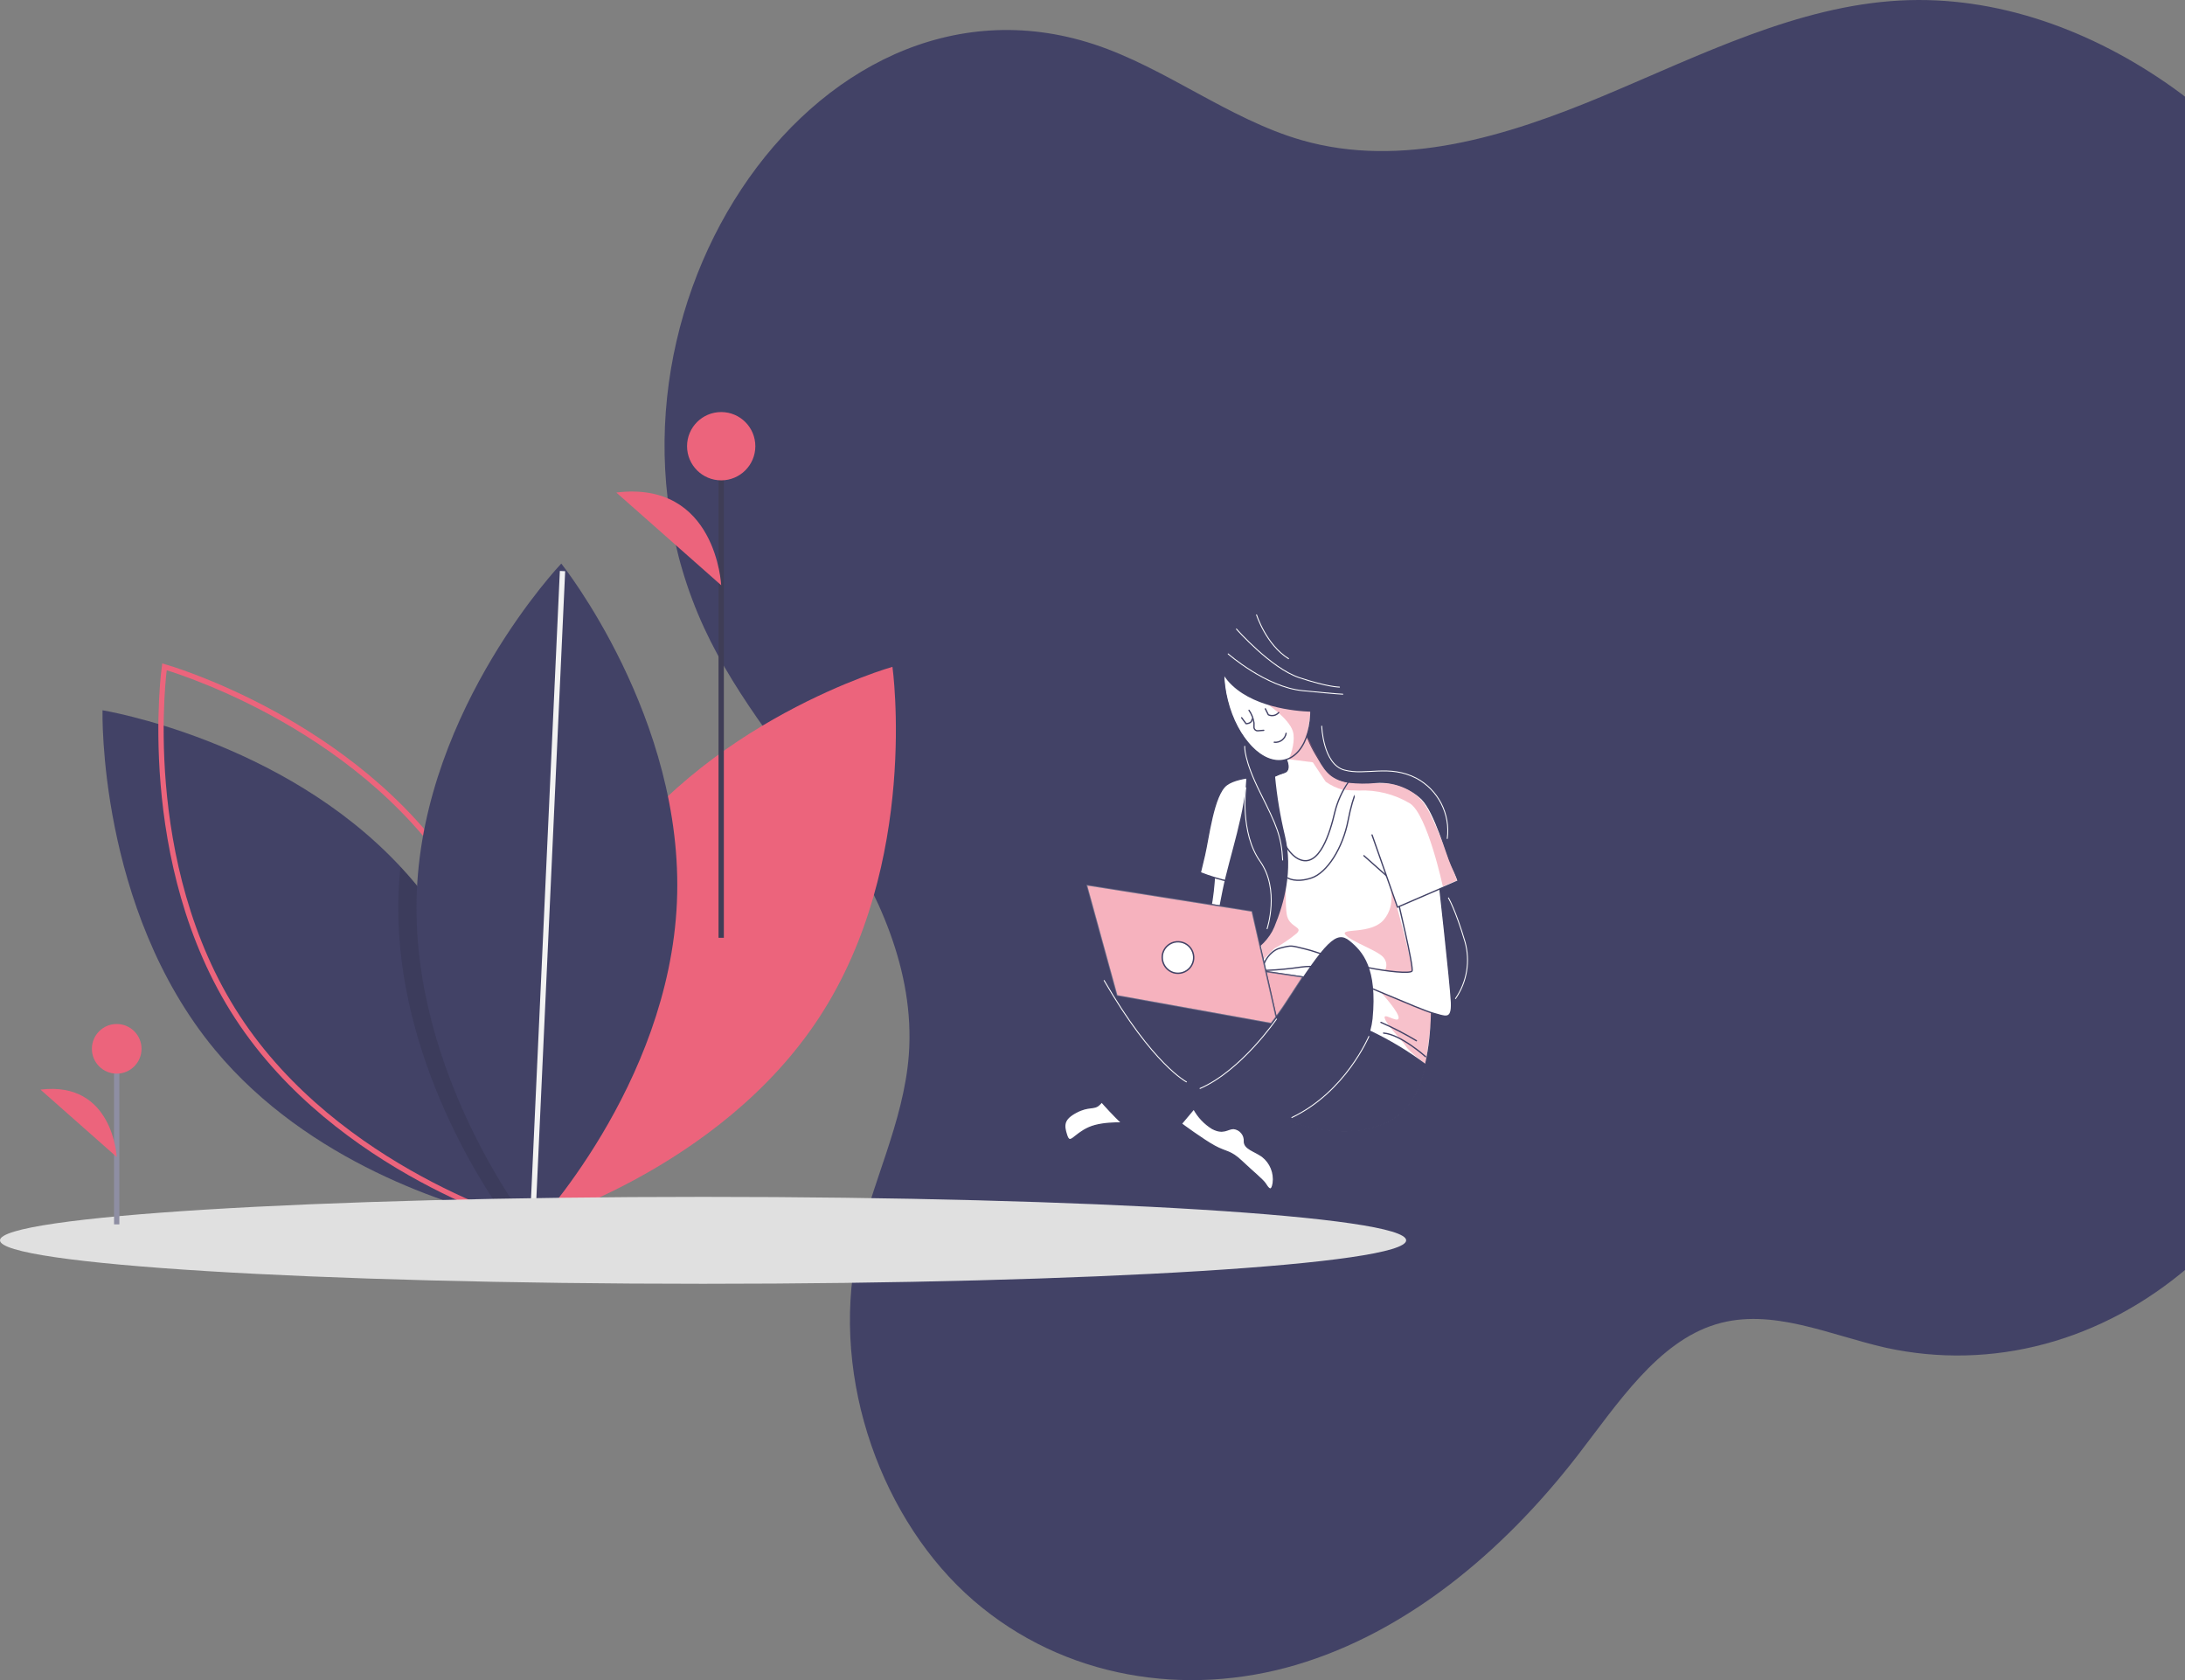 <svg width="822" height="632" viewBox="0 0 822 632" fill="none" xmlns="http://www.w3.org/2000/svg">
<rect x="0" y="0" width="822" height="632" fill="#808080" stroke="none"/>
<path d="M905.796 264.785C908.711 171.953 880.365 78.001 817.882 33.288C787.04 11.212 750.978 -1.72 714.898 0.185C676.189 2.225 639.747 20.759 603.247 36.045C566.748 51.33 527.219 63.545 489.596 52.697C462.374 44.853 438.428 25.466 411.492 16.636C305.365 -18.126 212.954 123.543 264.884 236.165C277.629 263.777 297.269 285.92 313.785 310.641C330.301 335.362 344.15 365.215 341.922 396.525C340.017 422.456 327.52 445.541 322.319 470.822C312.375 519.255 332.111 572.529 366.229 602.046C400.347 631.563 446.372 638.444 487.519 626.296C528.667 614.149 564.862 584.43 593.379 547.629C608.619 527.906 623.554 504.866 645.481 498.165C666.531 491.755 688.228 502.199 709.583 506.995C729.326 511.292 749.607 510.805 769.184 505.564C788.762 500.323 807.225 490.438 823.444 476.514C874.974 431.667 903.168 348.674 905.796 264.785Z" fill="#424266"/>
<path d="M226.255 329.089C188.441 387.078 198.802 460.832 198.802 460.832C198.802 460.832 270.471 440.568 308.285 382.579C346.098 324.59 335.737 250.836 335.737 250.836C335.737 250.836 264.068 271.1 226.255 329.089Z" fill="#EC647C"/>
<path d="M198.602 460.159C198.602 460.159 197.681 460.012 195.987 459.669C194.635 459.395 192.775 459.003 190.503 458.464C170.192 453.676 116.194 437.488 80.891 394.928C36.705 341.635 38.566 267.18 38.566 267.18C38.566 267.18 106.127 278.158 150.646 326.015C152.575 328.072 154.452 330.203 156.277 332.41C194.723 378.78 198.308 441.17 198.592 456.594C198.631 458.905 198.602 460.159 198.602 460.159Z" fill="#424266"/>
<path d="M171.349 329.089C209.163 387.078 198.802 460.832 198.802 460.832C198.802 460.832 127.133 440.568 89.319 382.579C51.506 324.59 61.867 250.836 61.867 250.836C61.867 250.836 133.536 271.1 171.349 329.089Z" stroke="#EC647C" stroke-width="2" stroke-miterlimit="10"/>
<path opacity="0.1" d="M198.592 456.593C197.593 457.798 196.712 458.826 195.987 459.668C194.381 461.499 193.47 462.459 193.47 462.459C193.47 462.459 192.364 461.068 190.503 458.464C180.289 444.225 147.434 393.595 149.97 335.112C150.107 332.047 150.333 329.015 150.646 326.015C152.575 328.071 154.452 330.203 156.277 332.409C194.724 378.779 198.308 441.169 198.592 456.593Z" fill="black"/>
<path d="M254.659 339.342C251.671 408.506 200.329 462.461 200.329 462.461C200.329 462.461 153.833 404.278 156.822 335.114C159.811 265.95 211.152 211.996 211.152 211.996C211.152 211.996 257.648 270.178 254.659 339.342Z" fill="#424266"/>
<path d="M200.328 460.501L211.616 214.816" stroke="#F2F2F2" stroke-width="2" stroke-miterlimit="10"/>
<path d="M264.5 482.913C410.579 482.913 529 475.593 529 466.564C529 457.535 410.579 450.216 264.5 450.216C118.421 450.216 0 457.535 0 466.564C0 475.593 118.421 482.913 264.5 482.913Z" fill="#E0E0E0"/>
<path d="M43.904 460.557V394.527" stroke="#8E8EA3" stroke-width="2" stroke-miterlimit="10"/>
<path d="M43.904 403.865C49.061 403.865 53.242 399.684 53.242 394.527C53.242 389.37 49.061 385.189 43.904 385.189C38.747 385.189 34.566 389.37 34.566 394.527C34.566 399.684 38.747 403.865 43.904 403.865Z" fill="#EC647C"/>
<path d="M43.905 435.223C43.905 435.223 42.571 406.533 15.226 409.867Z" fill="#EC647C"/>
<path d="M271.314 352.761V167.844" stroke="#3F3D56" stroke-width="2" stroke-miterlimit="10"/>
<path d="M271.314 180.687C278.407 180.687 284.158 174.937 284.158 167.844C284.158 160.75 278.407 155 271.314 155C264.221 155 258.471 160.75 258.471 167.844C258.471 174.937 264.221 180.687 271.314 180.687Z" fill="#EC647C"/>
<path d="M271.315 220.149C271.315 220.149 269.48 180.686 231.867 185.273Z" fill="#EC647C"/>
<path d="M457.114 325.176C457.114 325.176 456.797 337.84 454.652 344.629C453.093 349.275 451.224 353.811 449.057 358.207C449.057 358.207 457.077 362.534 460.788 362.851C464.5 363.168 469.424 346.475 469.424 335.061C469.424 323.646 465.134 320.233 457.114 325.176Z" fill="white" stroke="#424266" stroke-width="0.485" stroke-linecap="round" stroke-linejoin="round"/>
<path d="M479.48 291.996C479.48 291.996 466.425 291.511 461.445 295.222C456.465 298.934 454.656 315.291 453.108 321.781L451.56 328.272C455.192 329.704 458.934 330.839 462.75 331.666C464.205 331.774 465.65 331.98 467.077 332.282C467.077 332.282 471.013 309.826 475.638 303.261C477.977 299.883 480.558 296.679 483.36 293.674C483.36 293.674 485.449 291.175 479.48 291.996Z" fill="white" stroke="#424266" stroke-width="0.485" stroke-linecap="round" stroke-linejoin="round"/>
<path d="M490.143 272.058C491.222 276.19 492.886 280.147 495.086 283.808C498.816 289.981 500.345 294.29 511.76 294.607C523.174 294.924 529.049 304.231 533.936 331.965C538.822 359.699 541.657 390.324 533.32 409.777C524.983 429.23 500.364 427.327 484.287 421.508C468.209 415.689 464.517 397.43 464.218 377.678C463.92 357.927 463.901 326.724 466.997 310.964C470.093 295.204 479.027 291.828 483.056 290.597C487.084 289.366 481.806 281.943 481.806 281.943L490.143 272.058Z" fill="white"/>
<g style="mix-blend-mode:multiply" opacity="0.4">
<path d="M522.75 332.653C522.75 332.653 525.473 340.114 520.643 345.914C515.812 351.715 503.857 348.936 506.169 351.64C508.482 354.345 518.833 357.683 520.643 360.387C521.173 361.069 521.485 361.895 521.538 362.757C521.591 363.618 521.383 364.476 520.941 365.218C520.941 365.218 530.453 366.915 531.124 365.311C531.796 363.707 525.529 341.233 525.529 341.233L522.75 332.653Z" fill="#EC647C"/>
</g>
<g style="mix-blend-mode:multiply" opacity="0.4">
<path d="M519.839 373.667C519.839 373.667 526.46 380.904 526.162 382.993C525.863 385.081 519.839 380.288 521.033 383.291C522.226 386.294 527.374 391.143 528.885 393.549C530.396 395.955 536.345 400.226 536.345 400.226L538.472 383.906L538.882 381.053L519.839 373.667Z" fill="#EC647C"/>
</g>
<path d="M490.143 272.058C491.222 276.19 492.886 280.147 495.086 283.808C498.816 289.981 500.345 294.29 511.76 294.607C523.174 294.924 529.049 304.231 533.936 331.965C538.822 359.699 541.657 390.324 533.32 409.777C524.983 429.23 500.364 427.327 484.287 421.508C468.209 415.689 464.517 397.43 464.218 377.678C463.92 357.927 463.901 326.724 466.997 310.964C470.093 295.204 479.027 291.828 483.056 290.597C487.084 289.366 481.806 281.943 481.806 281.943L490.143 272.058Z" stroke="#424266" stroke-width="0.485" stroke-linecap="round" stroke-linejoin="round"/>
<path d="M479.476 291.996C480.63 291.434 481.827 290.966 483.057 290.597C487.067 289.366 481.807 281.943 481.807 281.943L490.144 272.058C491.222 276.19 492.887 280.147 495.087 283.808C498.239 289.049 499.843 292.947 507.266 294.196C504.911 297.589 503.192 301.38 502.193 305.387C500.327 313.426 496.336 326.388 488.913 323.311C481.863 320.382 476.51 303.466 479.476 291.996Z" fill="white"/>
<g style="mix-blend-mode:multiply" opacity="0.4">
<path d="M498.724 294.047C500.679 295.436 502.864 296.472 505.177 297.106L507.042 293.917C507.042 293.917 499.339 294.868 491.636 277.131C489.961 280.415 487.594 283.298 484.698 285.58L493.893 286.755" fill="#EC647C"/>
</g>
<path d="M479.476 291.996C480.63 291.434 481.827 290.966 483.057 290.597C487.067 289.366 481.807 281.943 481.807 281.943L490.144 272.058C491.222 276.19 492.887 280.147 495.087 283.808C498.239 289.049 499.843 292.947 507.266 294.196C504.911 297.589 503.192 301.38 502.193 305.387C500.327 313.426 496.336 326.388 488.913 323.311C481.863 320.382 476.51 303.466 479.476 291.996Z" stroke="#424266" stroke-width="0.485" stroke-linecap="round" stroke-linejoin="round"/>
<path d="M521.982 329.782L513.105 321.893" stroke="#424266" stroke-width="0.485" stroke-linecap="round" stroke-linejoin="round"/>
<path d="M511.763 294.606C511.763 294.606 509.152 298.187 507.175 308.557C505.198 318.927 499.285 328.309 493.354 330.267C487.423 332.226 484.476 330.267 484.476 330.267" stroke="#424266" stroke-width="0.485" stroke-linecap="round" stroke-linejoin="round"/>
<path d="M541.096 328.887C541.096 328.887 545.722 369.919 546.039 377.044C546.356 384.168 543.577 382.303 538.933 381.072C534.289 379.841 507.748 368.017 501.631 365.928C495.513 363.839 494.525 363.149 489.582 363.764C485.256 364.412 480.898 364.83 476.527 365.014C473.43 365.014 476.844 357.908 481.469 356.677C486.095 355.446 485.796 355.744 491.037 356.975C496.278 358.206 504.634 361.918 513.586 363.764C522.539 365.611 530.26 366.245 531.174 365.312C532.088 364.38 525.579 337.522 525.579 337.522L541.096 328.887Z" fill="white" stroke="#424266" stroke-width="0.485" stroke-linecap="round" stroke-linejoin="round"/>
<path d="M507.267 294.196C510.71 294.607 514.187 294.639 517.637 294.29C520.792 294.065 523.96 294.501 526.937 295.571C529.914 296.64 532.635 298.319 534.927 300.5C539.869 305.424 544.252 321.483 546.117 325.511C547.982 329.54 548.579 331.368 548.579 331.368L525.732 341.253L516.164 314.078" fill="white"/>
<g style="mix-blend-mode:multiply" opacity="0.4">
<path d="M507.51 293.991C512.001 294.475 516.516 294.692 521.032 294.644C523.76 294.684 526.446 295.326 528.896 296.526C531.347 297.725 533.502 299.452 535.207 301.582C539.441 306.413 548.113 331.181 548.113 331.181L542.798 333.457C542.798 333.457 537.016 306.413 530.395 302.198C524.574 298.728 517.86 297.048 511.091 297.367C509.226 297.367 507.137 297.236 505.813 297.106L507.51 293.991Z" fill="#EC647C"/>
</g>
<path d="M507.267 294.196C510.71 294.607 514.187 294.639 517.637 294.29C520.792 294.065 523.96 294.501 526.937 295.571C529.914 296.64 532.635 298.319 534.927 300.5C539.869 305.424 544.252 321.483 546.117 325.511C547.982 329.54 548.579 331.368 548.579 331.368L525.732 341.253L516.164 314.078" stroke="#424266" stroke-width="0.485" stroke-linecap="round" stroke-linejoin="round"/>
<path d="M536.307 397.487C536.307 397.487 526.981 389.094 520.509 388.609" stroke="#424266" stroke-width="0.485" stroke-linecap="round" stroke-linejoin="round"/>
<path d="M519.52 384.581C524.105 386.601 528.558 388.906 532.855 391.482" stroke="#424266" stroke-width="0.485" stroke-linecap="round" stroke-linejoin="round"/>
<path d="M461.7 263.457C458.056 248.983 461.84 235.553 470.15 233.461C478.461 231.369 488.152 241.406 491.796 255.88C495.44 270.354 491.656 283.784 483.345 285.876C475.035 287.968 465.343 277.931 461.7 263.457Z" fill="white"/>
<g style="mix-blend-mode:multiply" opacity="0.4">
<path d="M484.923 285.318C485.967 283.229 487.347 278.212 486.359 275.041C484.848 270.229 476.716 264.82 476.716 264.82C476.716 264.82 480.446 265.716 484.177 266.294C487.907 266.872 493.073 267.711 493.073 267.711L491.786 276.738C490.052 280.804 487.944 284.124 484.923 285.318Z" fill="#EC647C"/>
</g>
<path d="M461.7 263.457C458.056 248.983 461.84 235.553 470.15 233.461C478.461 231.369 488.152 241.406 491.796 255.88C495.44 270.354 491.656 283.784 483.345 285.876C475.035 287.968 465.343 277.931 461.7 263.457Z" stroke="#424266" stroke-width="0.485" stroke-linecap="round" stroke-linejoin="round"/>
<g style="mix-blend-mode:multiply" opacity="0.4">
<path d="M491.672 277.542C493.089 280.34 497.491 289.068 502.042 291.941C503.326 292.768 504.729 293.397 506.201 293.806" fill="#EC647C"/>
</g>
<g style="mix-blend-mode:multiply" opacity="0.4">
<path d="M484.253 323.311C484.253 323.311 483.04 340.488 484.253 344.722C485.465 348.956 490.277 348.639 487.871 351.045C485.25 353.227 482.42 355.145 479.422 356.771L475.207 361.004L474.256 354.588C474.256 354.588 477.277 355.502 480.299 344.946C482.227 337.859 483.55 330.621 484.253 323.311V323.311Z" fill="#EC647C"/>
</g>
<path d="M469.886 267.188C470.867 268.609 471.505 270.237 471.752 271.944C471.752 272.504 471.752 273.008 471.752 273.418C471.735 273.614 471.761 273.811 471.828 273.996C471.895 274.182 472.001 274.35 472.139 274.49C472.278 274.63 472.445 274.738 472.629 274.808C472.813 274.877 473.01 274.905 473.206 274.891L475.426 274.723" stroke="#424266" stroke-width="0.485" stroke-linecap="round" stroke-linejoin="round"/>
<path d="M479.382 279.201C480.413 279.316 481.449 279.032 482.278 278.408C483.107 277.784 483.665 276.866 483.84 275.844" stroke="#424266" stroke-width="0.485" stroke-linecap="round" stroke-linejoin="round"/>
<path d="M476.026 266.631L477.145 268.869C477.799 269.181 478.538 269.268 479.246 269.116C479.954 268.964 480.593 268.582 481.062 268.03" stroke="#424266" stroke-width="0.485" stroke-linecap="round" stroke-linejoin="round"/>
<path d="M467.11 269.988L468.77 272.226C468.77 272.226 471.008 272.226 471.008 270.548" stroke="#424266" stroke-width="0.485" stroke-linecap="round" stroke-linejoin="round"/>
<path d="M458.271 250.143C454.54 239.157 463.624 227.761 477.183 228.004C490.742 228.246 500.235 241.507 504.73 250.59C508.934 254.803 512.547 259.565 515.473 264.746C521.069 274.314 521.069 279.872 525.358 286.046C529.648 292.219 542.331 292.536 549.754 300.575C557.177 308.614 557.214 317.864 553.764 324.038C550.314 330.211 548.169 338.231 552.533 343.789C556.897 349.347 561.168 356.845 557.774 369.435C557.135 372.246 555.654 374.795 553.528 376.741C551.401 378.688 548.731 379.939 545.875 380.327C546.061 379.275 546.117 378.203 546.042 377.137C545.8 371.542 542.965 345.785 541.715 334.389L548.504 331.442C548.504 331.442 547.889 329.577 546.042 325.586C544.196 321.595 539.869 305.499 534.852 300.575C532.559 298.397 529.837 296.722 526.86 295.656C523.883 294.589 520.716 294.156 517.562 294.383C514.113 294.732 510.635 294.701 507.192 294.29C505.113 294.037 503.126 293.281 501.404 292.088C499.682 290.896 498.276 289.302 497.307 287.445V287.445L496.822 286.643V286.549C496.3 285.691 495.778 284.778 495.2 283.826C493.861 281.57 492.713 279.205 491.768 276.758C492.709 273.839 493.212 270.797 493.26 267.73C487.18 267.525 470.357 266.033 461.852 256.036C461.348 255.421 460.882 254.805 460.471 254.171C460.593 257.318 461.043 260.443 461.814 263.497C463.384 270.51 466.923 276.929 472.016 281.999L472.912 282.763L473.471 283.211C473.751 283.416 474.012 283.621 474.292 283.789C474.488 283.933 474.694 284.064 474.907 284.181C475.16 284.35 475.422 284.505 475.691 284.647L476.344 284.983L477.127 285.318L477.78 285.561L478.563 285.803L479.216 285.971C480.609 286.289 482.056 286.289 483.45 285.971L483.99 285.785C484.584 286.899 484.775 288.183 484.531 289.422C484.435 289.734 484.259 290.015 484.02 290.238C483.781 290.46 483.488 290.616 483.17 290.69V290.69C481.973 291.05 480.806 291.505 479.682 292.051C480.392 299.591 481.639 307.07 483.412 314.433C486.508 327.395 483.114 339.742 479.402 348.695C475.691 357.647 464.276 363.205 460.266 358.02C456.256 352.835 457.487 347.221 459.949 334.856C462.411 322.49 468.902 304.604 468.902 291.007C468.902 277.41 460.882 273.102 456.853 265.082C453.962 259.282 456.536 253.164 458.271 250.143Z" fill="#424266"/>
<path d="M462.038 245.982C462.038 245.982 476.287 258.46 490.015 259.803C503.742 261.146 505.159 261.127 505.159 261.127" stroke="white" stroke-width="0.346" stroke-linecap="round" stroke-linejoin="round"/>
<path d="M465.154 236.62C465.154 236.62 478.079 251.336 488.766 254.898C499.454 258.46 503.911 258.46 503.911 258.46" stroke="white" stroke-width="0.346" stroke-linecap="round" stroke-linejoin="round"/>
<path d="M472.723 231.286C472.723 231.286 476.285 242.477 484.753 247.774" stroke="white" stroke-width="0.346" stroke-linecap="round" stroke-linejoin="round"/>
<path d="M497.234 273.157C497.234 273.157 497.682 287.425 505.702 289.645C513.722 291.864 522.619 287.425 532.877 292.759C536.88 294.913 540.133 298.235 542.202 302.284C544.271 306.332 545.058 310.914 544.459 315.42" stroke="white" stroke-width="0.346" stroke-linecap="round" stroke-linejoin="round"/>
<path d="M547.574 375.627C549.698 372.544 551.119 369.031 551.735 365.337C552.35 361.643 552.146 357.859 551.136 354.253C547.574 342.223 544.907 337.766 544.907 337.766" stroke="white" stroke-width="0.346" stroke-linecap="round" stroke-linejoin="round"/>
<path d="M468.659 296.322C468.659 296.322 466.439 313.257 474.012 323.944C481.584 334.631 476.679 349.347 476.679 349.347" stroke="white" stroke-width="0.346" stroke-linecap="round" stroke-linejoin="round"/>
<path d="M468.265 280.73C468.265 280.73 467.818 285.636 474.066 298.113C480.314 310.591 482.086 314.601 482.533 323.516" stroke="white" stroke-width="0.346" stroke-linecap="round" stroke-linejoin="round"/>
<path d="M425.5 422.59C425.5 422.59 415.484 421.62 409.684 424.194C403.883 426.768 402.578 430.965 401.291 427.104C400.004 423.243 400.004 420.968 404.834 418.394C409.665 415.82 411.623 417.424 413.545 415.484C414.488 414.472 415.575 413.605 416.771 412.91C416.771 412.91 421.937 412.258 422.273 415.167C422.609 418.077 427.421 419.028 427.421 419.028L425.5 422.59Z" fill="white" stroke="#424266" stroke-width="0.485" stroke-miterlimit="10"/>
<path d="M383.627 346.794C387.022 339.072 401.178 344.369 417.591 357.593C438.834 374.714 455.34 378.706 464.218 379.396V379.116C468.844 376.952 475.409 376.859 483.224 378.127C483.466 377.773 483.708 377.419 483.932 377.046C498.853 353.9 502.77 349.89 507.712 353.9C512.655 357.91 518.213 364.083 516.366 383.238C516.202 384.744 515.915 386.235 515.509 387.695C522.854 391.186 529.838 395.39 536.36 400.248C535.643 403.509 534.632 406.699 533.339 409.778C525.039 429.175 500.457 427.403 484.399 421.566C479.543 424.192 474.266 425.953 468.806 426.769C456.086 428.355 447.488 427.888 442.452 425.967L433.91 432.943C420.464 422.741 409.073 410.084 400.338 395.641C396.08 388.438 392.305 380.962 389.036 373.259C383.72 361.23 381.911 350.673 383.627 346.794Z" fill="#424266"/>
<path d="M483.971 376.97C482.193 379.751 480.25 382.423 478.152 384.971L420.166 374.564L438.425 359.941L490.145 367.514C488.373 370.237 486.302 373.407 483.971 376.97Z" fill="#EC647C" stroke="#424266" stroke-width="0.485" stroke-linecap="round" stroke-linejoin="round"/>
<path opacity="0.5" d="M483.971 376.97C482.193 379.751 480.25 382.423 478.152 384.971L420.166 374.564L438.425 359.941L490.145 367.514C488.373 370.237 486.302 373.407 483.971 376.97Z" fill="white" stroke="#424266" stroke-width="0.528" stroke-linecap="round" stroke-linejoin="round"/>
<path d="M471.064 342.709L480.091 382.567C479.457 383.406 478.804 384.227 478.226 385.028L420.165 374.565L408.695 332.824L471.064 342.709Z" fill="#EC647C" stroke="#424266" stroke-width="0.485" stroke-linecap="round" stroke-linejoin="round"/>
<path d="M441.522 365.89C442.645 366.208 443.836 366.188 444.948 365.833C446.059 365.477 447.041 364.801 447.77 363.89C448.5 362.979 448.944 361.873 449.048 360.711C449.152 359.549 448.91 358.382 448.354 357.356C447.797 356.33 446.95 355.491 445.919 354.944C444.888 354.397 443.719 354.167 442.558 354.282C441.396 354.396 440.295 354.851 439.39 355.589C438.486 356.327 437.82 357.315 437.475 358.429C437.033 359.955 437.211 361.594 437.968 362.99C438.725 364.386 440.002 365.428 441.522 365.89V365.89Z" fill="white"/>
<path opacity="0.5" d="M471.064 342.709L480.091 382.567C479.457 383.406 478.804 384.227 478.226 385.028L420.165 374.565L408.695 332.824L471.064 342.709Z" fill="white" stroke="#424266" stroke-width="0.528" stroke-linecap="round" stroke-linejoin="round"/>
<path d="M441.522 365.89C442.645 366.208 443.836 366.188 444.948 365.833C446.059 365.477 447.041 364.801 447.77 363.89C448.5 362.979 448.944 361.873 449.048 360.711C449.152 359.549 448.91 358.382 448.354 357.356C447.797 356.33 446.95 355.491 445.919 354.944C444.888 354.397 443.719 354.167 442.558 354.282C441.396 354.396 440.295 354.851 439.39 355.589C438.486 356.327 437.82 357.315 437.475 358.429C437.033 359.955 437.211 361.594 437.968 362.99C438.725 364.386 440.002 365.428 441.522 365.89V365.89Z" fill="white" stroke="#424266" stroke-width="0.528" stroke-linecap="round" stroke-linejoin="round"/>
<path d="M444.415 422.721C444.415 422.721 452.398 428.652 456.893 431.114C461.388 433.576 462.824 432.737 467.132 436.84C471.44 440.943 475.096 443.797 476.122 445.438C477.148 447.08 478.379 448.702 478.994 445.028C479.246 443.143 478.999 441.224 478.279 439.464C477.56 437.704 476.391 436.162 474.891 434.994C472.037 432.942 468.139 432.121 468.139 429.398C468.233 428.209 467.859 427.031 467.095 426.114C466.332 425.198 465.241 424.616 464.055 424.493C461.798 424.493 460.324 426.731 456.072 424.493C453.149 422.688 450.75 420.147 449.115 417.126L444.415 422.721Z" fill="white" stroke="#424266" stroke-width="0.485" stroke-miterlimit="10"/>
<path d="M515.025 389.746C515.025 389.746 506.203 410.84 485.874 420.427" stroke="white" stroke-width="0.346" stroke-miterlimit="10"/>
<path d="M446.446 407.017C446.446 407.017 433.82 400.694 415.318 368.727" stroke="white" stroke-width="0.346" stroke-miterlimit="10"/>
<path d="M480.297 383.217C480.297 383.217 466.924 402.819 451.332 409.496" stroke="white" stroke-width="0.346" stroke-miterlimit="10"/>
</svg>
